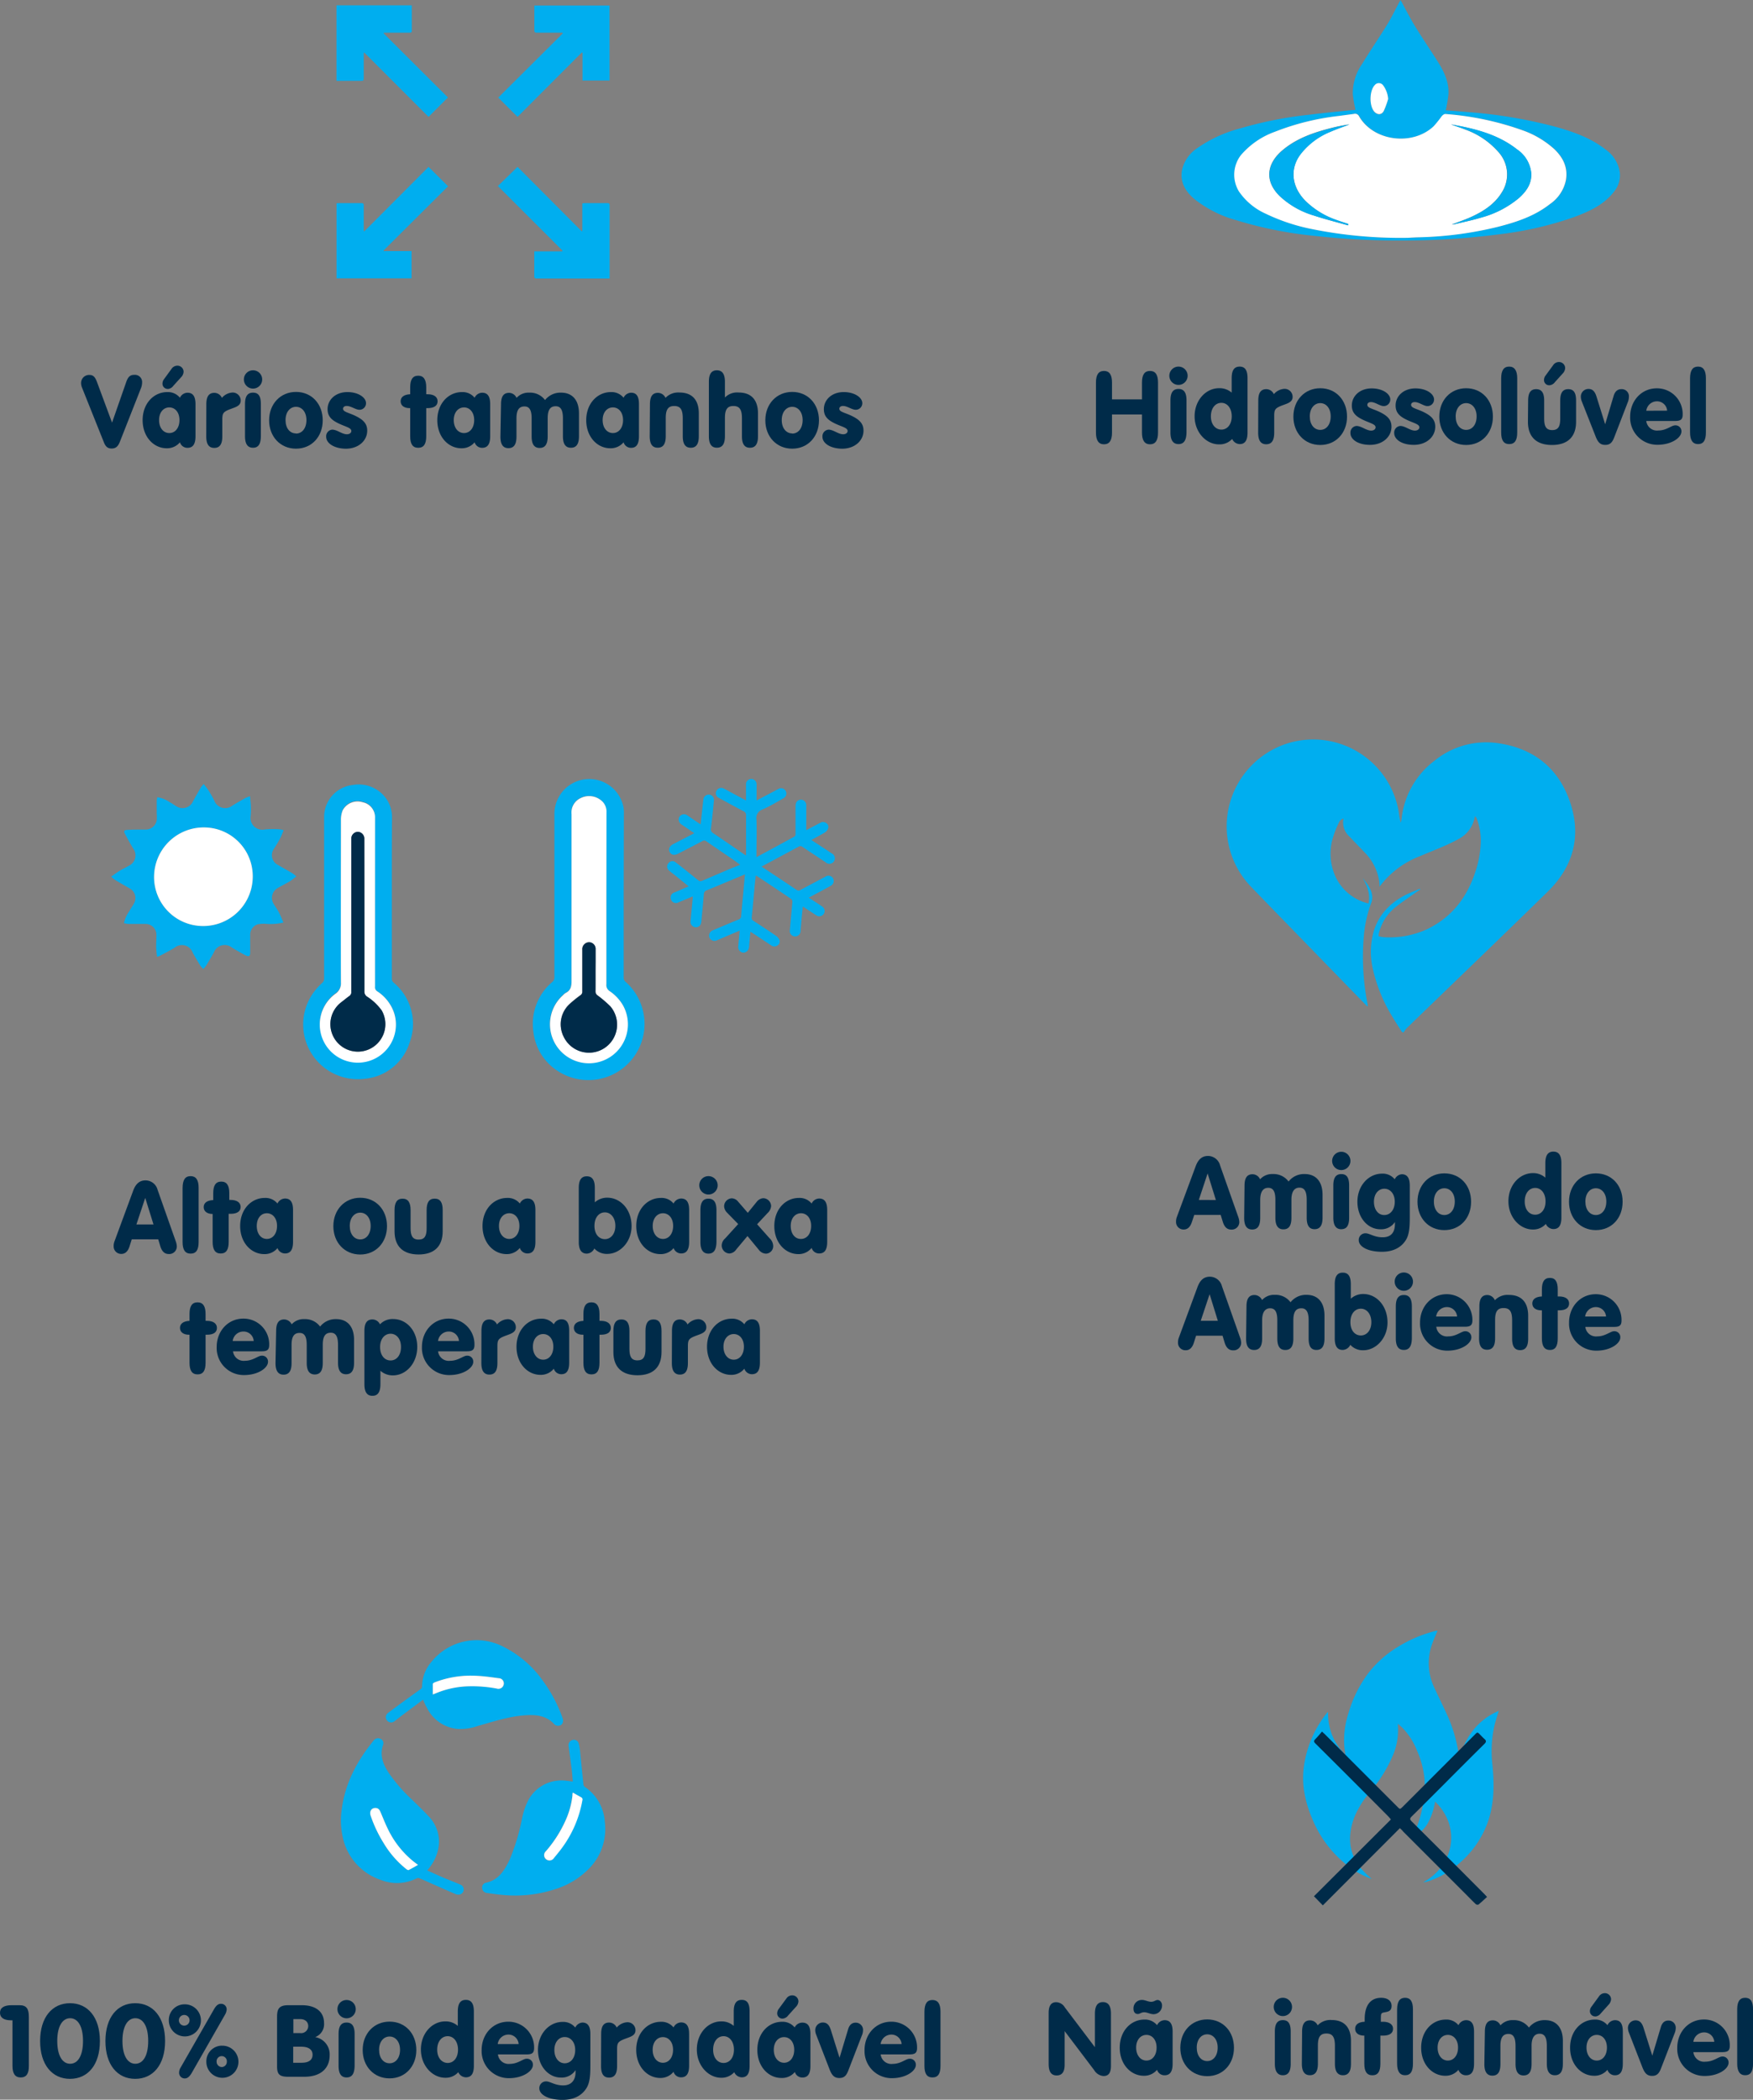 <svg xmlns="http://www.w3.org/2000/svg" viewBox="0 0 436.94 523.2"><rect x="0" y="0" width="436.94" height="523.2" fill="#808080" stroke="none"/><defs><style>.cls-1{fill:#002b49;}.cls-2,.cls-4{fill:#00aeef;}.cls-3{fill:#fff;}.cls-4{fill-rule:evenodd;}</style></defs><g id="Layer_2" data-name="Layer 2"><g id="Layer_1-2" data-name="Layer 1"><path class="cls-1" d="M20.44,96.58a3.06,3.06,0,0,1-.23-1.15,2,2,0,0,1,2.11-2c.9,0,1.4.52,1.85,1.75l3.76,10.13,3.49-10c.45-1.33.95-1.9,2-1.9a1.79,1.79,0,0,1,2,1.88,3.83,3.83,0,0,1-.27,1.4l-5.27,13.39c-.47,1.2-1.05,1.68-2.05,1.68s-1.51-.48-1.93-1.53Z"/><path class="cls-1" d="M41.55,111.7c-3.23,0-6-2.83-6-7s2.78-7,6.14-7a3.86,3.86,0,0,1,3.16,1.41,2.13,2.13,0,0,1,1.88-1.25c1.35,0,2,.92,2,2.85v8c0,1.93-.63,2.88-2,2.88a1.93,1.93,0,0,1-1.88-1.38A4.15,4.15,0,0,1,41.55,111.7Zm.65-3.79c1.46,0,2.53-1.28,2.53-3.23s-1.1-3.16-2.53-3.16-2.55,1.2-2.55,3.16S40.75,107.91,42.2,107.91Zm-.35-11a1.29,1.29,0,0,1-1.35-1.38,1.86,1.86,0,0,1,.42-1.1l1.83-2.51a1.76,1.76,0,0,1,1.43-.8,1.53,1.53,0,0,1,1.58,1.51,2.11,2.11,0,0,1-.65,1.4l-1.9,2.1A1.89,1.89,0,0,1,41.85,96.93Z"/><path class="cls-1" d="M51.43,100.74c0-1.93.63-2.85,2-2.85a2.09,2.09,0,0,1,1.88,1.25A3.74,3.74,0,0,1,58,97.81a2,2,0,0,1,2,2c0,1.58-1.75,1.7-3.36,2.45-1.1.53-1.23,1-1.23,2.36v4.11c0,1.93-.62,2.88-2,2.88s-2-.95-2-2.88Z"/><path class="cls-1" d="M63.07,92.27a2.28,2.28,0,1,1-2.28,2.28A2.27,2.27,0,0,1,63.07,92.27Zm0,19.3c-1.36,0-2-.95-2-2.88v-8c0-1.93.62-2.85,2-2.85s1.95.92,1.95,2.85v8C65,110.62,64.42,111.57,63.07,111.57Z"/><path class="cls-1" d="M73.78,97.66c3.91,0,6.66,3,6.66,7.07s-2.75,7.07-6.66,7.07-6.7-3-6.7-7.07S69.89,97.66,73.78,97.66Zm0,10.38c1.5,0,2.6-1.31,2.6-3.36s-1.15-3.31-2.6-3.31-2.61,1.25-2.61,3.31S72.27,108,73.78,108Z"/><path class="cls-1" d="M81.3,108.84a1.65,1.65,0,0,1,1.5-1.78c1.23,0,2.44,1.15,3.66,1.15.68,0,1.11-.37,1.11-.8,0-.63-.73-.88-2.16-1.45-2.43-1-3.76-1.93-3.76-4,0-2.36,2-4.26,4.94-4.26,2.76,0,4.64,1.38,4.64,2.76a1.63,1.63,0,0,1-1.63,1.65c-.95,0-2.11-.95-3.18-.95-.58,0-.91.3-.91.68,0,.75,1.08.9,2.74,1.63,2.18,1,3.28,2,3.28,3.83,0,2.51-2.18,4.51-5.34,4.51C83.26,111.77,81.3,110.44,81.3,108.84Z"/><path class="cls-1" d="M102.09,101.7c-1.4,0-2.23-.68-2.23-1.71s.8-1.68,2.38-1.75V96.51c0-1.93.63-2.89,2-2.89s2,1,2,2.89v1.73h.35c1.58,0,2.48.67,2.48,1.75s-.83,1.71-2.51,1.71h-.32v7c0,1.93-.61,2.88-2,2.88s-2-.95-2-2.88v-7Z"/><path class="cls-1" d="M115,111.7c-3.23,0-6-2.83-6-7s2.78-7,6.14-7a3.85,3.85,0,0,1,3.16,1.41,2.13,2.13,0,0,1,1.88-1.25c1.36,0,2,.92,2,2.85v8c0,1.93-.63,2.88-2,2.88a1.94,1.94,0,0,1-1.88-1.38A4.13,4.13,0,0,1,115,111.7Zm.66-3.79c1.45,0,2.53-1.28,2.53-3.23s-1.11-3.16-2.53-3.16-2.56,1.2-2.56,3.16S114.2,107.91,115.66,107.91Z"/><path class="cls-1" d="M124.88,100.74c0-1.93.63-2.85,2-2.85a2.11,2.11,0,0,1,1.88,1.25,4,4,0,0,1,3.15-1.3,4.64,4.64,0,0,1,3.94,1.85,4.9,4.9,0,0,1,4-1.85c2.73,0,4.46,1.77,4.46,5.18v5.67c0,1.93-.63,2.88-2,2.88s-2-.95-2-2.88v-4.46c0-2-.52-3-1.8-3-1.43,0-2,1-2,3v4.51c0,1.93-.63,2.88-2,2.88s-2-.95-2-2.88v-4.46c0-2-.5-3-1.78-3-1.43,0-2,1-2,3v4.51c0,1.93-.63,2.88-2,2.88s-2-.95-2-2.88Z"/><path class="cls-1" d="M152.12,111.7c-3.24,0-6-2.83-6-7s2.79-7,6.15-7a3.87,3.87,0,0,1,3.16,1.41,2.12,2.12,0,0,1,1.88-1.25c1.35,0,1.95.92,1.95,2.85v8c0,1.93-.62,2.88-1.95,2.88a1.92,1.92,0,0,1-1.88-1.38A4.16,4.16,0,0,1,152.12,111.7Zm.65-3.79c1.45,0,2.53-1.28,2.53-3.23s-1.1-3.16-2.53-3.16-2.56,1.2-2.56,3.16S151.32,107.91,152.77,107.91Z"/><path class="cls-1" d="M162,100.74c0-1.93.63-2.85,2-2.85a2.1,2.1,0,0,1,1.88,1.25,4.35,4.35,0,0,1,3.48-1.33c3.09,0,4.82,1.78,4.82,5.21v5.67c0,1.93-.63,2.88-2,2.88s-2-.95-2-2.88v-4.46c0-2.08-.53-3.06-2.13-3.06s-2.11,1-2.11,3v4.51c0,1.93-.63,2.88-2,2.88s-2-.95-2-2.88Z"/><path class="cls-1" d="M184.12,97.81c3.08,0,4.81,1.78,4.81,5.21v5.67c0,1.93-.63,2.88-2,2.88s-2-.95-2-2.88v-4.46c0-2.08-.53-3.06-2.13-3.06s-2.11,1-2.11,3v4.51c0,1.93-.63,2.88-2,2.88s-2-.95-2-2.88V95.15c0-1.93.63-2.88,2-2.88s2,1,2,2.88v3.91A4.21,4.21,0,0,1,184.12,97.81Z"/><path class="cls-1" d="M197.46,97.66c3.91,0,6.67,3,6.67,7.07s-2.76,7.07-6.67,7.07-6.7-3-6.7-7.07S193.57,97.66,197.46,97.66Zm0,10.38c1.5,0,2.6-1.31,2.6-3.36s-1.15-3.31-2.6-3.31-2.61,1.25-2.61,3.31S196,108,197.46,108Z"/><path class="cls-1" d="M205,108.84a1.65,1.65,0,0,1,1.51-1.78c1.22,0,2.43,1.15,3.66,1.15.67,0,1.1-.37,1.1-.8,0-.63-.73-.88-2.16-1.45-2.43-1-3.76-1.93-3.76-4,0-2.36,2-4.26,4.94-4.26,2.76,0,4.64,1.38,4.64,2.76a1.63,1.63,0,0,1-1.63,1.65c-.95,0-2.11-.95-3.18-.95-.58,0-.91.3-.91.68,0,.75,1.08.9,2.74,1.63,2.18,1,3.28,2,3.28,3.83,0,2.51-2.18,4.51-5.34,4.51C206.94,111.77,205,110.44,205,108.84Z"/><path class="cls-2" d="M111.65,24.29l-4.83,4.83-16-16-.16.06c0,.2,0,.39,0,.58,0,1.93,0,3.86,0,5.79,0,.44-.11.6-.58.59-1.93,0-3.86,0-5.79,0l-.42,0V1.33h18.77V3.62c0,1.32,0,2.64,0,4,0,.41-.13.52-.52.52-1.93,0-3.86,0-5.8,0h-.61a.86.86,0,0,1-.1.16Z"/><path class="cls-2" d="M124.1,46.36,129,41.58,145,57.64l.14-.07V50.68c.2,0,.34-.06.49-.06,1.93,0,3.86,0,5.79,0,.39,0,.53.1.53.52q0,8.94,0,17.89a2.73,2.73,0,0,1,0,.37l-.52,0c-5.86,0-11.73,0-17.6,0-.55,0-.67-.16-.66-.67,0-2,0-4,0-6.09h6.93l.11-.19Z"/><path class="cls-2" d="M151.94,20.07h-6.75V13.15l-.16-.08L129,29.12l-4.81-4.8,16.08-16-.09-.17-.59,0c-1.92,0-3.83,0-5.74,0-.48,0-.67-.1-.66-.63,0-1.87,0-3.74,0-5.62,0-.16,0-.33,0-.53h18.74Z"/><path class="cls-2" d="M90.82,57.63l16-16.05,4.86,4.84-16.08,16,.06.15h6.92v6.78H83.88V50.67a3.39,3.39,0,0,1,.47-.05c1.91,0,3.82,0,5.73,0,.49,0,.58.19.58.61,0,1.91,0,3.82,0,5.73v.61Z"/><path class="cls-1" d="M277.17,107.82c0,1.93-.65,2.89-2,2.89s-2-1-2-2.89V95.31c0-1.93.65-2.88,2-2.88s2,.95,2,2.88v4.21h7.47V95.31c0-1.93.65-2.88,2-2.88s2,.95,2,2.88v12.51c0,1.93-.65,2.89-2,2.89s-2-1-2-2.89v-4.54h-7.47Z"/><path class="cls-1" d="M293.74,91.35a2.28,2.28,0,1,1-2.28,2.28A2.29,2.29,0,0,1,293.74,91.35Zm0,19.31c-1.35,0-2-1-2-2.89v-8c0-1.92.63-2.85,2-2.85s2,.93,2,2.85v8C295.7,109.7,295.1,110.66,293.74,110.66Z"/><path class="cls-1" d="M303.85,110.73c-3.21,0-6.09-3-6.09-7s2.81-7,6.09-7A4.56,4.56,0,0,1,307,97.84V94.23c0-1.93.62-2.88,2-2.88s1.95,1,1.95,2.88v13.54c0,1.93-.6,2.89-1.95,2.89a2.15,2.15,0,0,1-1.88-1.28A4.24,4.24,0,0,1,303.85,110.73Zm.58-3.68c1.48,0,2.58-1.28,2.58-3.31s-1.1-3.36-2.58-3.36-2.61,1.3-2.61,3.36S303,107.05,304.43,107.05Z"/><path class="cls-1" d="M313.63,99.82c0-1.92.63-2.85,2-2.85a2.09,2.09,0,0,1,1.88,1.25,3.74,3.74,0,0,1,2.68-1.33,2,2,0,0,1,2,2c0,1.58-1.76,1.7-3.36,2.45-1.1.53-1.23,1-1.23,2.36v4.11c0,1.93-.62,2.89-2,2.89s-2-1-2-2.89Z"/><path class="cls-1" d="M329.08,96.74c3.91,0,6.67,3,6.67,7.07s-2.76,7.07-6.67,7.07-6.7-3-6.7-7.07S325.19,96.74,329.08,96.74Zm0,10.38c1.5,0,2.6-1.3,2.6-3.36s-1.15-3.31-2.6-3.31-2.61,1.26-2.61,3.31S327.57,107.12,329.08,107.12Z"/><path class="cls-1" d="M336.6,107.92a1.65,1.65,0,0,1,1.51-1.78c1.22,0,2.43,1.16,3.66,1.16.67,0,1.1-.38,1.1-.81,0-.62-.73-.87-2.16-1.45-2.43-1-3.76-1.93-3.76-4,0-2.35,2-4.26,4.94-4.26,2.76,0,4.64,1.38,4.64,2.76a1.63,1.63,0,0,1-1.63,1.65c-.95,0-2.11-1-3.18-1-.58,0-.91.3-.91.68,0,.75,1.08.9,2.74,1.63,2.18,1,3.28,2,3.28,3.83,0,2.51-2.18,4.52-5.34,4.52C338.56,110.86,336.6,109.53,336.6,107.92Z"/><path class="cls-1" d="M347.51,107.92a1.65,1.65,0,0,1,1.51-1.78c1.22,0,2.43,1.16,3.66,1.16.67,0,1.1-.38,1.1-.81,0-.62-.73-.87-2.16-1.45-2.43-1-3.76-1.93-3.76-4,0-2.35,2-4.26,4.94-4.26,2.76,0,4.64,1.38,4.64,2.76a1.63,1.63,0,0,1-1.63,1.65c-.95,0-2.11-1-3.18-1-.58,0-.91.3-.91.68,0,.75,1.08.9,2.74,1.63,2.18,1,3.28,2,3.28,3.83,0,2.51-2.18,4.52-5.34,4.52C349.47,110.86,347.51,109.53,347.51,107.92Z"/><path class="cls-1" d="M365.44,96.74c3.91,0,6.67,3,6.67,7.07s-2.76,7.07-6.67,7.07-6.69-3-6.69-7.07S361.55,96.74,365.44,96.74Zm0,10.38c1.5,0,2.61-1.3,2.61-3.36s-1.16-3.31-2.61-3.31-2.61,1.26-2.61,3.31S363.94,107.12,365.44,107.12Z"/><path class="cls-1" d="M376.17,91.35c1.33,0,2,1,2,2.88v13.54c0,1.93-.6,2.89-2,2.89s-2-1-2-2.89V94.23C374.19,92.3,374.82,91.35,376.17,91.35Z"/><path class="cls-1" d="M380.89,99.82c0-1.92.63-2.85,2-2.85s2,.93,2,2.85v4.47c0,1.85.42,2.88,2,2.88s2-1,2-2.88V99.82c0-1.92.62-2.85,2-2.85s1.95.93,1.95,2.85v5.27c0,3.79-2.13,5.79-6,5.79s-6-2-6-5.79ZM386.21,96a1.29,1.29,0,0,1-1.36-1.37,1.88,1.88,0,0,1,.43-1.11l1.83-2.5a1.72,1.72,0,0,1,1.43-.81,1.53,1.53,0,0,1,1.58,1.51,2.13,2.13,0,0,1-.66,1.4l-1.9,2.11A1.89,1.89,0,0,1,386.21,96Z"/><path class="cls-1" d="M394.26,100a3.23,3.23,0,0,1-.23-1.08,1.9,1.9,0,0,1,1.91-2c1,0,1.6.62,2,1.93l2.15,6.87,2.13-7.12c.33-1.08,1-1.63,1.86-1.63A1.79,1.79,0,0,1,406,99a3.58,3.58,0,0,1-.3,1.3l-3.33,8.63c-.48,1.25-1,1.93-2.26,1.93s-1.83-.68-2.38-2.06Z"/><path class="cls-1" d="M413.36,107.27c2,0,3.26-1.28,4.17-1.28a1.47,1.47,0,0,1,1.57,1.53c0,1.56-2.5,3.31-5.94,3.31a6.75,6.75,0,0,1-6.84-7c0-4,2.86-7.07,6.64-7.07a6.4,6.4,0,0,1,6.45,6.54c0,1.35-.63,1.6-2,1.6h-7.07A2.68,2.68,0,0,0,413.36,107.27Zm2.18-4.94A2.52,2.52,0,0,0,413,100a2.69,2.69,0,0,0-2.66,2.35Z"/><path class="cls-1" d="M423.25,91.35c1.32,0,1.95,1,1.95,2.88v13.54c0,1.93-.6,2.89-1.95,2.89s-2-1-2-2.89V94.23C421.27,92.3,421.89,91.35,423.25,91.35Z"/><path class="cls-2" d="M337.85,27.36a37.84,37.84,0,0,1-.66-3.88,12.8,12.8,0,0,1,2.35-7.59c2-3.29,4.2-6.49,6.23-9.78,1.05-1.71,1.92-3.53,2.87-5.3l.45-.81c1.23,2.25,2.34,4.46,3.63,6.56,1.83,3,3.83,5.9,5.7,8.88,1.52,2.42,2.77,5,2.61,8a36.33,36.33,0,0,1-.67,4.05c1.93.15,3.91.29,5.88.47a118.42,118.42,0,0,1,22,3.78c4.24,1.22,8.38,2.72,11.91,5.48a8.41,8.41,0,0,1,3.59,5.74,6.41,6.41,0,0,1-1.42,4.78c-2.59,3.37-6.33,5-10.16,6.42a87.44,87.44,0,0,1-18.77,4.26,181.43,181.43,0,0,1-21.6,1.5,192.47,192.47,0,0,1-24.49-1.18,99.14,99.14,0,0,1-19.15-3.87,29.1,29.1,0,0,1-10.48-5.3c-2.25-1.93-3.67-4.3-3-7.41A8.86,8.86,0,0,1,298.29,37,33.41,33.41,0,0,1,309.1,32a97.19,97.19,0,0,1,17.22-3.41C330.18,28.1,334.05,27.75,337.85,27.36Zm13.08,31.9c.6,0,1.73-.11,2.86-.14a91.18,91.18,0,0,0,19.67-2.62c4.61-1.18,9.08-2.69,12.9-5.65a9.56,9.56,0,0,0,4-6c.53-3.11-.7-5.59-2.9-7.7a23.34,23.34,0,0,0-8.08-4.75,72.77,72.77,0,0,0-19.08-4c-.28,0-.68.29-.9.55a30.25,30.25,0,0,1-2,2.49c-5.27,5-15,3.79-18.61-2.48a1.1,1.1,0,0,0-1.29-.58l-3.81.51a62.43,62.43,0,0,0-15.83,3.92,20.05,20.05,0,0,0-8.53,5.86,8,8,0,0,0-.49,9,16,16,0,0,0,6.66,5.56A48,48,0,0,0,327,57.08,111.69,111.69,0,0,0,350.93,59.26ZM346,24.66a6.51,6.51,0,0,0-1.28-3.39,1.31,1.31,0,0,0-2.07,0c-1.34,1.41-1.39,5.19-.09,6.61.78.85,1.8.85,2.34-.17A20.73,20.73,0,0,0,346,24.66Z"/><path class="cls-3" d="M350.93,59.26A111.69,111.69,0,0,1,327,57.08a48,48,0,0,1-11.55-3.84,16,16,0,0,1-6.66-5.56,8,8,0,0,1,.49-9,20.05,20.05,0,0,1,8.53-5.86,62.43,62.43,0,0,1,15.83-3.92l3.81-.51a1.1,1.1,0,0,1,1.29.58c3.62,6.27,13.34,7.46,18.61,2.48a30.25,30.25,0,0,0,2-2.49c.22-.26.62-.58.9-.55a72.77,72.77,0,0,1,19.08,4,23.34,23.34,0,0,1,8.08,4.75c2.2,2.11,3.43,4.59,2.9,7.7a9.56,9.56,0,0,1-4,6c-3.82,3-8.29,4.47-12.9,5.65a91.18,91.18,0,0,1-19.67,2.62C352.66,59.15,351.53,59.23,350.93,59.26ZM361.66,31c1.19.42,2.4.8,3.57,1.28a19.93,19.93,0,0,1,8.42,5.8,8.28,8.28,0,0,1,.7,9.81c-1.78,2.95-4.54,4.74-7.58,6.13-1.54.71-3.16,1.25-4.91,1.93a4.86,4.86,0,0,0,.71-.09c2.19-.53,4.4-1,6.55-1.63a24.59,24.59,0,0,0,9.51-4.93c1.86-1.66,3.24-3.62,3-6.28a8.06,8.06,0,0,0-3.5-5.78C373.34,33.46,367.56,32.07,361.66,31ZM336,56.15l.09-.3c-1-.35-2-.66-3-1A20.65,20.65,0,0,1,325.33,50c-3.44-3.54-3.87-8-1.15-11.63a17.89,17.89,0,0,1,7.4-5.55c1.55-.68,3.17-1.23,4.76-1.84-1.47.23-2.94.5-4.38.87-4.46,1.13-8.79,2.58-12.37,5.63-3.82,3.26-4.52,7.52-.67,11.33a21.23,21.23,0,0,0,8.53,4.87C330.25,54.63,333.12,55.34,336,56.15Z"/><path class="cls-3" d="M346,24.66a20.73,20.73,0,0,1-1.1,3c-.54,1-1.56,1-2.34.17-1.3-1.42-1.25-5.2.09-6.61a1.31,1.31,0,0,1,2.07,0A6.51,6.51,0,0,1,346,24.66Z"/><path class="cls-2" d="M361.66,31c5.9,1,11.68,2.43,16.51,6.24a8.06,8.06,0,0,1,3.5,5.78c.2,2.66-1.18,4.62-3,6.28a24.59,24.59,0,0,1-9.51,4.93c-2.15.66-4.36,1.1-6.55,1.63a4.86,4.86,0,0,1-.71.09c1.75-.68,3.37-1.22,4.91-1.93,3-1.39,5.8-3.18,7.58-6.13a8.28,8.28,0,0,0-.7-9.81,19.93,19.93,0,0,0-8.42-5.8C364.06,31.83,362.85,31.45,361.66,31Z"/><path class="cls-2" d="M336,56.15c-2.84-.81-5.71-1.52-8.51-2.43a21.23,21.23,0,0,1-8.53-4.87c-3.85-3.81-3.15-8.07.67-11.33,3.58-3.05,7.91-4.5,12.37-5.63,1.44-.37,2.91-.64,4.38-.87-1.59.61-3.21,1.16-4.76,1.84a17.89,17.89,0,0,0-7.4,5.55C321.46,42,321.89,46.5,325.33,50a20.65,20.65,0,0,0,7.73,4.77c1,.38,2,.69,3,1Z"/><path class="cls-1" d="M297.06,304.56c-.4,1.2-1.08,1.81-2,1.81a1.86,1.86,0,0,1-1.93-1.93,3.12,3.12,0,0,1,.2-1.18L298,290.67c.65-1.78,1.61-2.63,3.11-2.63a3.12,3.12,0,0,1,3,2.36l4.52,12.81a4.14,4.14,0,0,1,.27,1.27,1.88,1.88,0,0,1-2,1.91c-1.06,0-1.73-.65-2.13-2l-.51-1.65h-6.59Zm6-5.54L301,292.4,298.81,299Z"/><path class="cls-1" d="M310.2,295.46c0-1.93.63-2.86,2-2.86a2.08,2.08,0,0,1,1.88,1.26,4,4,0,0,1,3.16-1.31,4.65,4.65,0,0,1,3.94,1.86,4.89,4.89,0,0,1,4-1.86c2.74,0,4.47,1.78,4.47,5.19v5.67c0,1.93-.63,2.88-2,2.88s-1.95-1-1.95-2.88v-4.47c0-2-.53-3-1.81-3s-2,1-2,3v4.51c0,1.93-.62,2.88-2,2.88s-2-1-2-2.88v-4.47c0-2-.5-3-1.78-3s-2,1-2,3v4.51c0,1.93-.62,2.88-2,2.88s-2-1-2-2.88Z"/><path class="cls-1" d="M334.33,287a2.28,2.28,0,1,1-2.29,2.28A2.29,2.29,0,0,1,334.33,287Zm0,19.3c-1.36,0-2-1-2-2.88v-8c0-1.93.63-2.86,2-2.86s1.95.93,1.95,2.86v8C336.28,305.34,335.68,306.29,334.33,306.29Z"/><path class="cls-1" d="M344.05,306.31c-3.1,0-5.71-2.85-5.71-6.86s2.78-7,6.14-7a3.83,3.83,0,0,1,3.16,1.41,2.15,2.15,0,0,1,1.75-1.26c1.36,0,2,.93,2,2.86v8c0,2.38-.16,4.18-.93,5.46-1.16,1.93-3.21,3-6,3-3.61,0-5.79-1.33-5.79-2.88a1.66,1.66,0,0,1,1.7-1.73c1,0,2.16,1,4.24,1s3.08-1.18,3.08-3.33c0-.15,0-.3,0-.48A4.1,4.1,0,0,1,344.05,306.31Zm1-3.55c1.48,0,2.6-1.31,2.6-3.31s-1.15-3.24-2.6-3.24-2.59,1.26-2.59,3.24S343.53,302.76,345,302.76Z"/><path class="cls-1" d="M360,292.38c3.91,0,6.67,2.95,6.67,7.07s-2.76,7.07-6.67,7.07-6.69-3-6.69-7.07S356.12,292.38,360,292.38Zm0,10.38c1.51,0,2.61-1.31,2.61-3.36s-1.15-3.31-2.61-3.31-2.6,1.25-2.6,3.31S358.5,302.76,360,302.76Z"/><path class="cls-1" d="M382.07,306.37c-3.21,0-6.09-3-6.09-7.05s2.81-7,6.09-7a4.52,4.52,0,0,1,3.11,1.13v-3.61c0-1.93.63-2.88,2-2.88s2,.95,2,2.88v13.54c0,1.93-.61,2.88-2,2.88a2.13,2.13,0,0,1-1.88-1.28A4.2,4.2,0,0,1,382.07,306.37Zm.58-3.69c1.48,0,2.58-1.28,2.58-3.31s-1.1-3.36-2.58-3.36-2.61,1.3-2.61,3.36S381.17,302.68,382.65,302.68Z"/><path class="cls-1" d="M397.77,292.38c3.91,0,6.67,2.95,6.67,7.07s-2.76,7.07-6.67,7.07-6.69-3-6.69-7.07S393.88,292.38,397.77,292.38Zm0,10.38c1.5,0,2.61-1.31,2.61-3.36s-1.16-3.31-2.61-3.31-2.61,1.25-2.61,3.31S396.27,302.76,397.77,302.76Z"/><path class="cls-1" d="M297.55,334.65c-.4,1.21-1.08,1.81-2,1.81a1.85,1.85,0,0,1-1.93-1.93,3.19,3.19,0,0,1,.2-1.18l4.64-12.59c.65-1.78,1.61-2.63,3.11-2.63a3.12,3.12,0,0,1,3,2.36l4.52,12.81a4.19,4.19,0,0,1,.27,1.28,1.88,1.88,0,0,1-2,1.9c-1.06,0-1.73-.65-2.14-2l-.5-1.65h-6.59Zm6-5.54-2.05-6.62-2.21,6.62Z"/><path class="cls-1" d="M310.69,325.55c0-1.93.63-2.86,2-2.86a2.11,2.11,0,0,1,1.88,1.26,4,4,0,0,1,3.16-1.3,4.65,4.65,0,0,1,3.94,1.85,4.88,4.88,0,0,1,4-1.85c2.73,0,4.46,1.77,4.46,5.18v5.67c0,1.93-.62,2.88-2,2.88s-1.95-.95-1.95-2.88V329c0-2-.53-3-1.81-3-1.43,0-2,1-2,3v4.51c0,1.93-.62,2.88-2,2.88s-2-.95-2-2.88V329c0-2-.5-3-1.78-3s-2,1-2,3v4.51c0,1.93-.63,2.88-2,2.88s-2-.95-2-2.88Z"/><path class="cls-1" d="M339.78,322.44c3.31,0,6.06,2.94,6.06,7.1,0,3.88-2.83,6.92-6.06,6.92a4.17,4.17,0,0,1-3.21-1.36,2.18,2.18,0,0,1-1.88,1.28c-1.36,0-2-.95-2-2.88V320c0-1.93.62-2.88,2-2.88s2,.95,2,2.88v3.61A4.6,4.6,0,0,1,339.78,322.44Zm-.58,10.33c1.48,0,2.61-1.3,2.61-3.31s-1.13-3.36-2.61-3.36-2.61,1.28-2.61,3.36S337.72,332.77,339.2,332.77Z"/><path class="cls-1" d="M349.91,317.08a2.28,2.28,0,1,1-2.28,2.28A2.27,2.27,0,0,1,349.91,317.08Zm0,19.3c-1.35,0-2-.95-2-2.88v-7.95c0-1.93.63-2.86,2-2.86s2,.93,2,2.86v7.95C351.87,335.43,351.26,336.38,349.91,336.38Z"/><path class="cls-1" d="M361,333c2,0,3.26-1.28,4.16-1.28a1.48,1.48,0,0,1,1.58,1.53c0,1.55-2.51,3.31-5.94,3.31a6.75,6.75,0,0,1-6.85-7c0-4,2.86-7.07,6.65-7.07A6.4,6.4,0,0,1,367,329c0,1.35-.63,1.6-2,1.6H358A2.68,2.68,0,0,0,361,333Zm2.18-4.94a2.53,2.53,0,0,0-2.56-2.36,2.7,2.7,0,0,0-2.66,2.36Z"/><path class="cls-1" d="M368.74,325.55c0-1.93.63-2.86,2-2.86A2.1,2.1,0,0,1,372.6,324a4.35,4.35,0,0,1,3.49-1.33c3.08,0,4.81,1.78,4.81,5.21v5.67c0,1.93-.62,2.88-2,2.88s-2-.95-2-2.88V329c0-2.08-.52-3.06-2.13-3.06s-2.11,1-2.11,3v4.51c0,1.93-.62,2.88-2,2.88s-2-.95-2-2.88Z"/><path class="cls-1" d="M384.17,326.51c-1.41,0-2.24-.68-2.24-1.71s.81-1.68,2.39-1.75v-1.73c0-1.93.62-2.89,2-2.89s1.95,1,1.95,2.89v1.73h.35c1.58,0,2.48.67,2.48,1.75s-.82,1.71-2.5,1.71h-.33v7c0,1.93-.6,2.88-1.95,2.88s-2-.95-2-2.88v-7Z"/><path class="cls-1" d="M398.13,333c2,0,3.26-1.28,4.16-1.28a1.47,1.47,0,0,1,1.58,1.53c0,1.55-2.5,3.31-5.94,3.31a6.75,6.75,0,0,1-6.84-7c0-4,2.86-7.07,6.64-7.07a6.4,6.4,0,0,1,6.44,6.55c0,1.35-.62,1.6-1.95,1.6h-7.07A2.67,2.67,0,0,0,398.13,333Zm2.18-4.94a2.53,2.53,0,0,0-2.55-2.36,2.69,2.69,0,0,0-2.66,2.36Z"/><path class="cls-4" d="M349.43,257.14c-.79-1.25-1.62-2.49-2.36-3.77a39,39,0,0,1-4.83-11.69,18.63,18.63,0,0,1,.36-10.23c1.5-4.23,4.58-7,8.53-8.82.92-.43,1.86-.78,2.79-1.17a1.8,1.8,0,0,0,.1.18c-.3.18-.59.38-.87.57-1.81,1.31-3.7,2.54-5.44,3.93a12,12,0,0,0-4.07,6.65c0,.13,0,.27,0,.51a8.29,8.29,0,0,0,1.27.23,22.45,22.45,0,0,0,10.69-1.94c6.29-3,10.09-8,12.19-14.51a25.31,25.31,0,0,0,1.27-6.66,15.25,15.25,0,0,0-1-6.48,4.09,4.09,0,0,0-.37-.59c-.08.27-.15.42-.18.57a7.63,7.63,0,0,1-4.07,5.2,41.51,41.51,0,0,1-4,1.92c-1.79.78-3.63,1.49-5.43,2.27a22.6,22.6,0,0,0-10.15,7.63c0-.57-.06-1.05-.12-1.53a12.88,12.88,0,0,0-3.55-6.95c-1.26-1.33-2.56-2.63-3.82-4a4.62,4.62,0,0,1-1.49-4.48,1.65,1.65,0,0,0-1.19,1.07,24.4,24.4,0,0,0-1.51,3.85,13.78,13.78,0,0,0,.92,10,12.16,12.16,0,0,0,8,6.23c.53-2.42-.37-4.4-1.45-6.37,1,1.32,2.11,2.58,2.34,4.3a3.65,3.65,0,0,1-.15,1.77,31.27,31.27,0,0,0-1.9,8.38,60.88,60.88,0,0,0,.93,17,4.8,4.8,0,0,1,0,.64l-4.19-4.3-17.82-18.32c-2.36-2.43-4.73-4.87-7.08-7.31a21.68,21.68,0,0,1,10.67-36.1,21.63,21.63,0,0,1,26.22,17.68,15.86,15.86,0,0,0,.47,2.52c.06-.28.15-.54.19-.82a20.92,20.92,0,0,1,8.23-14.65,20.38,20.38,0,0,1,16.15-4.31c9.08,1.4,15.2,6.66,17.89,15.43,2.53,8.29.25,15.58-5.87,21.56-11.65,11.39-23.42,22.67-35.13,34a7.73,7.73,0,0,0-.78,1.07Z"/><path class="cls-1" d="M32.26,310.65c-.4,1.2-1.08,1.8-2,1.8a1.86,1.86,0,0,1-1.93-1.93,3.19,3.19,0,0,1,.2-1.18l4.64-12.58c.65-1.78,1.61-2.63,3.11-2.63a3.11,3.11,0,0,1,3,2.35l4.52,12.81a4.19,4.19,0,0,1,.27,1.28,1.88,1.88,0,0,1-2,1.91c-1.06,0-1.73-.66-2.13-2l-.5-1.66h-6.6Zm6-5.54-2.06-6.62L34,305.11Z"/><path class="cls-1" d="M47.51,293.07c1.33,0,2,.95,2,2.89v13.53c0,1.93-.6,2.89-2,2.89s-2-1-2-2.89V296C45.53,294,46.15,293.07,47.51,293.07Z"/><path class="cls-1" d="M53,302.5c-1.4,0-2.23-.68-2.23-1.71s.8-1.68,2.38-1.75v-1.73c0-1.93.63-2.88,2-2.88s2,.95,2,2.88V299h.35c1.58,0,2.48.68,2.48,1.75s-.83,1.71-2.51,1.71H57v7c0,1.93-.61,2.89-2,2.89s-2-1-2-2.89v-7Z"/><path class="cls-1" d="M65.86,312.5c-3.23,0-6-2.83-6-7s2.78-7,6.14-7a3.84,3.84,0,0,1,3.16,1.4,2.13,2.13,0,0,1,1.88-1.25c1.36,0,2,.93,2,2.86v7.94c0,1.93-.63,2.89-2,2.89A2,2,0,0,1,69.17,311,4.13,4.13,0,0,1,65.86,312.5Zm.65-3.78c1.46,0,2.54-1.28,2.54-3.24s-1.11-3.16-2.54-3.16S64,303.53,64,305.48,65.06,308.72,66.51,308.72Z"/><path class="cls-1" d="M89.79,298.46c3.91,0,6.67,3,6.67,7.07s-2.76,7.07-6.67,7.07-6.7-3-6.7-7.07S85.9,298.46,89.79,298.46Zm0,10.38c1.5,0,2.6-1.3,2.6-3.36s-1.15-3.31-2.6-3.31-2.61,1.26-2.61,3.31S88.28,308.84,89.79,308.84Z"/><path class="cls-1" d="M98.34,301.55c0-1.93.63-2.86,2-2.86s2,.93,2,2.86V306c0,1.85.42,2.88,2,2.88s2-1,2-2.88v-4.46c0-1.93.62-2.86,2-2.86s2,.93,2,2.86v5.26c0,3.79-2.13,5.79-6,5.79s-6-2-6-5.79Z"/><path class="cls-1" d="M126.27,312.5c-3.23,0-6-2.83-6-7s2.79-7,6.14-7a3.84,3.84,0,0,1,3.16,1.4,2.14,2.14,0,0,1,1.88-1.25c1.36,0,2,.93,2,2.86v7.94c0,1.93-.63,2.89-2,2.89a2,2,0,0,1-1.88-1.38A4.13,4.13,0,0,1,126.27,312.5Zm.66-3.78c1.45,0,2.53-1.28,2.53-3.24s-1.1-3.16-2.53-3.16-2.56,1.21-2.56,3.16S125.47,308.72,126.93,308.72Z"/><path class="cls-1" d="M151.35,298.44c3.31,0,6.07,2.93,6.07,7.09,0,3.89-2.84,6.92-6.07,6.92a4.18,4.18,0,0,1-3.21-1.35,2.16,2.16,0,0,1-1.88,1.28c-1.35,0-2-1-2-2.89V296c0-1.94.63-2.89,2-2.89s2,.95,2,2.89v3.6A4.59,4.59,0,0,1,151.35,298.44Zm-.58,10.33c1.48,0,2.61-1.31,2.61-3.31s-1.13-3.36-2.61-3.36-2.6,1.28-2.6,3.36S149.3,308.77,150.77,308.77Z"/><path class="cls-1" d="M164.59,312.5c-3.23,0-6-2.83-6-7s2.78-7,6.14-7a3.84,3.84,0,0,1,3.16,1.4,2.13,2.13,0,0,1,1.88-1.25c1.36,0,2,.93,2,2.86v7.94c0,1.93-.63,2.89-2,2.89A2,2,0,0,1,167.9,311,4.13,4.13,0,0,1,164.59,312.5Zm.66-3.78c1.45,0,2.53-1.28,2.53-3.24s-1.11-3.16-2.53-3.16-2.56,1.21-2.56,3.16S163.79,308.72,165.25,308.72Z"/><path class="cls-1" d="M176.58,293.07a2.29,2.29,0,1,1-2.28,2.28A2.27,2.27,0,0,1,176.58,293.07Zm0,19.31c-1.35,0-2-1-2-2.89v-7.94c0-1.93.63-2.86,2-2.86s2,.93,2,2.86v7.94C178.54,311.42,177.93,312.38,176.58,312.38Z"/><path class="cls-1" d="M183.5,311.35a2.21,2.21,0,0,1-1.7,1,2,2,0,0,1-1.91-2,2.33,2.33,0,0,1,.83-1.73l3.28-3.61-2.75-2.81a2.43,2.43,0,0,1-.76-1.6,2,2,0,0,1,1.86-2,2.08,2.08,0,0,1,1.63.83l2.41,2.78,2.2-2.71a2.35,2.35,0,0,1,1.61-.93,2,2,0,0,1,2,2,2.69,2.69,0,0,1-.88,1.7l-2.61,2.79,3.09,3.48a2.69,2.69,0,0,1,.92,2,1.86,1.86,0,0,1-1.8,1.85,2.34,2.34,0,0,1-1.81-1L186.31,308Z"/><path class="cls-1" d="M199,312.5c-3.24,0-6-2.83-6-7s2.78-7,6.14-7a3.85,3.85,0,0,1,3.16,1.4,2.13,2.13,0,0,1,1.88-1.25c1.35,0,2,.93,2,2.86v7.94c0,1.93-.62,2.89-2,2.89a1.94,1.94,0,0,1-1.88-1.38A4.14,4.14,0,0,1,199,312.5Zm.65-3.78c1.45,0,2.53-1.28,2.53-3.24s-1.1-3.16-2.53-3.16-2.56,1.21-2.56,3.16S198.15,308.72,199.6,308.72Z"/><path class="cls-1" d="M47.09,332.59c-1.4,0-2.23-.68-2.23-1.7s.8-1.68,2.38-1.76V327.4c0-1.93.63-2.88,2-2.88s2,1,2,2.88v1.73h.35c1.58,0,2.48.68,2.48,1.76s-.82,1.7-2.5,1.7h-.33v7c0,1.93-.6,2.88-2,2.88s-2-1-2-2.88v-7Z"/><path class="cls-1" d="M61.06,339.08c2,0,3.26-1.27,4.16-1.27a1.47,1.47,0,0,1,1.58,1.53c0,1.55-2.51,3.3-5.94,3.3a6.75,6.75,0,0,1-6.85-7c0-4,2.86-7.07,6.65-7.07a6.4,6.4,0,0,1,6.44,6.54c0,1.36-.63,1.61-1.95,1.61H58.08A2.67,2.67,0,0,0,61.06,339.08Zm2.18-4.93a2.53,2.53,0,0,0-2.56-2.36A2.68,2.68,0,0,0,58,334.15Z"/><path class="cls-1" d="M68.83,331.64c0-1.93.63-2.86,2-2.86A2.11,2.11,0,0,1,72.7,330a4,4,0,0,1,3.15-1.3,4.65,4.65,0,0,1,3.94,1.86,4.91,4.91,0,0,1,4-1.86c2.73,0,4.46,1.78,4.46,5.19v5.67c0,1.93-.63,2.88-2,2.88s-2-1-2-2.88v-4.47c0-2-.52-3-1.8-3-1.43,0-2,1-2,3v4.52c0,1.93-.63,2.88-2,2.88s-2-1-2-2.88v-4.47c0-2-.5-3-1.78-3-1.43,0-2,1-2,3v4.52c0,1.93-.63,2.88-2,2.88s-2-1-2-2.88Z"/><path class="cls-1" d="M92.83,347.81c-1.35,0-2-.95-2-2.88V331.64c0-1.93.63-2.86,2-2.86A2.09,2.09,0,0,1,94.71,330,4.29,4.29,0,0,1,98,328.68c3.31,0,6,2.88,6,6.94s-2.76,7.1-6.07,7.1a4.61,4.61,0,0,1-3.11-1.15v3.36C94.81,346.86,94.19,347.81,92.83,347.81ZM97.35,339c1.5,0,2.6-1.3,2.6-3.35s-1.15-3.31-2.6-3.31-2.61,1.25-2.61,3.31S95.84,339,97.35,339Z"/><path class="cls-1" d="M112.22,339.08c2,0,3.26-1.27,4.16-1.27a1.47,1.47,0,0,1,1.58,1.53c0,1.55-2.51,3.3-5.94,3.3a6.75,6.75,0,0,1-6.85-7c0-4,2.86-7.07,6.65-7.07a6.4,6.4,0,0,1,6.44,6.54c0,1.36-.63,1.61-2,1.61h-7.07A2.68,2.68,0,0,0,112.22,339.08Zm2.18-4.93a2.53,2.53,0,0,0-2.56-2.36,2.69,2.69,0,0,0-2.66,2.36Z"/><path class="cls-1" d="M120,331.64c0-1.93.63-2.86,2-2.86a2.09,2.09,0,0,1,1.88,1.25,3.76,3.76,0,0,1,2.69-1.32,2,2,0,0,1,2,2c0,1.58-1.75,1.71-3.36,2.46-1.1.52-1.23,1-1.23,2.35v4.12c0,1.93-.62,2.88-2,2.88s-2-1-2-2.88Z"/><path class="cls-1" d="M134.74,342.59c-3.24,0-6-2.83-6-7s2.78-7,6.14-7a3.86,3.86,0,0,1,3.16,1.4,2.12,2.12,0,0,1,1.88-1.25c1.35,0,1.95.93,1.95,2.86v7.95c0,1.93-.62,2.88-1.95,2.88a1.94,1.94,0,0,1-1.88-1.38A4.15,4.15,0,0,1,134.74,342.59Zm.65-3.78c1.45,0,2.53-1.28,2.53-3.24s-1.1-3.15-2.53-3.15-2.56,1.2-2.56,3.15S133.94,338.81,135.39,338.81Z"/><path class="cls-1" d="M145.27,332.59c-1.4,0-2.23-.68-2.23-1.7s.8-1.68,2.38-1.76V327.4c0-1.93.63-2.88,2-2.88s2,1,2,2.88v1.73h.35c1.58,0,2.48.68,2.48,1.76s-.83,1.7-2.51,1.7h-.32v7c0,1.93-.6,2.88-2,2.88s-2-1-2-2.88v-7Z"/><path class="cls-1" d="M152.89,331.64c0-1.93.63-2.86,2-2.86s2,.93,2,2.86v4.46c0,1.86.43,2.88,2,2.88s2-1,2-2.88v-4.46c0-1.93.63-2.86,2-2.86s2,.93,2,2.86v5.26c0,3.79-2.13,5.79-6,5.79s-6-2-6-5.79Z"/><path class="cls-1" d="M167.49,331.64c0-1.93.63-2.86,2-2.86a2.1,2.1,0,0,1,1.88,1.25,3.76,3.76,0,0,1,2.68-1.32,2,2,0,0,1,2,2c0,1.58-1.76,1.71-3.36,2.46-1.1.52-1.23,1-1.23,2.35v4.12c0,1.93-.63,2.88-2,2.88s-2-1-2-2.88Z"/><path class="cls-1" d="M182.23,342.59c-3.23,0-6-2.83-6-7s2.78-7,6.14-7a3.84,3.84,0,0,1,3.16,1.4,2.13,2.13,0,0,1,1.88-1.25c1.36,0,2,.93,2,2.86v7.95c0,1.93-.63,2.88-2,2.88a2,2,0,0,1-1.88-1.38A4.13,4.13,0,0,1,182.23,342.59Zm.66-3.78c1.45,0,2.53-1.28,2.53-3.24s-1.11-3.15-2.53-3.15-2.56,1.2-2.56,3.15S181.43,338.81,182.89,338.81Z"/><path class="cls-2" d="M155.45,222.76c0,7,0,13.89,0,20.84a1.27,1.27,0,0,0,.52,1.09,14,14,0,0,1-17.4,21.88,13.28,13.28,0,0,1-5.6-9.33,13.66,13.66,0,0,1,4.7-12.56,1.4,1.4,0,0,0,.52-1.16c0-13.61,0-27.22,0-40.83a8.69,8.69,0,0,1,17.23-1.48,9.59,9.59,0,0,1,.08,1.7ZM151.14,224V202.35a3.54,3.54,0,0,0-1.38-3,4.69,4.69,0,0,0-5.1-.51,3.94,3.94,0,0,0-2.23,4c0,13.85,0,27.7,0,41.55,0,1.36-.19,2.4-1.49,3a3.28,3.28,0,0,0-.64.55,9.71,9.71,0,1,0,14.94,2.51A10.89,10.89,0,0,0,152,247a1.79,1.79,0,0,1-.85-1.71C151.15,238.2,151.14,231.12,151.14,224Z"/><path class="cls-2" d="M185.94,199.46c0-1.38,0-2.64,0-3.9a1.34,1.34,0,0,1,1.64-1.43,1.36,1.36,0,0,1,1,1.41c0,1.06,0,2.13,0,3.2v.72l3.8-2c.54-.28,1.07-.58,1.61-.85a1.32,1.32,0,1,1,1.25,2.32c-1.72,1-3.42,2-5.22,2.79a2.23,2.23,0,0,0-1.47,2.51c.1,2.87,0,5.75,0,8.63v.73l5.56-3c1.23-.66,2.44-1.35,3.67-2a.8.8,0,0,0,.51-.85c0-2.24,0-4.49,0-6.73a3,3,0,0,1,.12-.9,1.29,1.29,0,0,1,1.47-.82,1.34,1.34,0,0,1,1.08,1.36c0,1.8,0,3.61,0,5.42v.8l3.49-1.84a1.31,1.31,0,0,1,1.48.06,1.12,1.12,0,0,1,.49,1.31,2,2,0,0,1-.77,1c-1.09.67-2.23,1.25-3.42,1.9l3.88,2.55,1.18.79a1.36,1.36,0,1,1-1.49,2.23c-1.93-1.28-3.87-2.56-5.79-3.85a.75.75,0,0,0-.88-.08l-9.32,5,1,.65c2.58,1.71,5.17,3.41,7.73,5.15a.83.83,0,0,0,1,0l6.21-3.3a1.32,1.32,0,0,1,1.94.52,1.36,1.36,0,0,1-.7,1.8c-1.76,1-3.54,1.91-5.41,2.92l1.54,1c.6.4,1.21.78,1.79,1.2a1.32,1.32,0,1,1-1.51,2.16l-3.3-2.15c-.1,1-.2,2-.29,2.95s-.17,2.08-.27,3.12a1.35,1.35,0,0,1-1.49,1.37,1.34,1.34,0,0,1-1.18-1.59c.2-2.34.44-4.68.63-7a.93.93,0,0,0-.3-.74c-2.86-1.94-5.74-3.85-8.62-5.76,0,0-.09,0-.22-.05,0,.42-.09.84-.13,1.25-.29,3.06-.56,6.11-.86,9.16a.77.77,0,0,0,.42.84c1.86,1.22,3.73,2.44,5.56,3.7a2.54,2.54,0,0,1,.94,1.09,1.13,1.13,0,0,1-.51,1.36,1.29,1.29,0,0,1-1.53,0l-4.61-3.05c-.17-.12-.36-.22-.6-.36-.1,1.13-.2,2.18-.3,3.23,0,.24,0,.48-.08.71a1.4,1.4,0,0,1-1.42,1.26,1.38,1.38,0,0,1-1.23-1.56c.09-1.13.21-2.25.32-3.38,0-.15,0-.3.06-.55l-2.95,1.24c-.93.39-1.86.81-2.8,1.2a1.38,1.38,0,0,1-1.81-.7,1.41,1.41,0,0,1,.83-1.81c2.16-.91,4.31-1.82,6.46-2.71a.86.86,0,0,0,.61-.81c.26-3.05.56-6.1.84-9.15,0-.39.07-.77.12-1.28l-3.17,1.33c-2.14.89-4.27,1.79-6.41,2.67a1,1,0,0,0-.67.9c-.18,2.18-.4,4.37-.6,6.56-.06.69-.17,1.37-.92,1.65a1.36,1.36,0,0,1-1.79-1.56c.17-1.86.36-3.72.53-5.58,0-.12,0-.25,0-.47l-3.52,1.47a1.3,1.3,0,0,1-1.88-.67,1.32,1.32,0,0,1,.88-1.8c1.15-.48,2.29-1,3.52-1.5l-3.71-3a15.62,15.62,0,0,1-1.24-1,1.24,1.24,0,0,1-.12-1.75,1.22,1.22,0,0,1,1.84-.22c1,.75,2,1.56,3,2.35s1.84,1.52,2.8,2.24a.89.89,0,0,0,.75,0c2.34-1,4.67-2,7-3l2.51-1c-.56-.41-1.06-.8-1.58-1.16-2.3-1.58-4.62-3.14-6.91-4.73a.8.8,0,0,0-.95,0q-3,1.57-6.07,3.14c-.93.47-1.71.29-2.07-.46s0-1.46.88-1.94l4.69-2.42.56-.32c-1.06-.72-2.06-1.39-3.06-2.08a1.55,1.55,0,0,1-.82-1.38A1.27,1.27,0,0,1,170,203a1.39,1.39,0,0,1,1.41.24L174,205c.17.12.36.23.63.4.11-1,.22-2,.32-2.9s.23-2.16.37-3.24a1.34,1.34,0,0,1,1.39-1.26,1.3,1.3,0,0,1,1.23,1.54q-.31,3.41-.72,6.81a1.07,1.07,0,0,0,.5,1.23c2.68,1.8,5.33,3.64,8,5.46a1.11,1.11,0,0,0,.24.09c0-.24,0-.44,0-.65,0-3.11,0-6.23,0-9.34a1,1,0,0,0-.64-1c-2.09-1.1-4.16-2.23-6.23-3.37a1.23,1.23,0,0,1-.5-1.73,1.31,1.31,0,0,1,1.73-.58c.49.23,1,.5,1.44.75Z"/><path class="cls-3" d="M151.14,224c0,7.08,0,14.16,0,21.23A1.79,1.79,0,0,0,152,247a10.89,10.89,0,0,1,3.3,3.55A9.71,9.71,0,1,1,140.33,248a3.28,3.28,0,0,1,.64-.55c1.3-.64,1.5-1.68,1.49-3,0-13.85,0-27.7,0-41.55a3.94,3.94,0,0,1,2.23-4,4.69,4.69,0,0,1,5.1.51,3.54,3.54,0,0,1,1.38,3Zm-2.7,17.84v-2.22c0-1,0-2.1,0-3.14a1.63,1.63,0,0,0-1.86-1.7,1.72,1.72,0,0,0-1.45,1.86c0,3.46,0,6.93,0,10.39a1,1,0,0,1-.45.92,31.91,31.91,0,0,0-2.64,2.13,6.86,6.86,0,0,0-1.61,8.11,7,7,0,1,0,11.68-7.47,29.16,29.16,0,0,0-3.21-2.74,1.14,1.14,0,0,1-.48-1C148.46,245.32,148.44,243.6,148.44,241.88Z"/><path class="cls-1" d="M148.44,241.88c0,1.72,0,3.44,0,5.15a1.14,1.14,0,0,0,.48,1,29.16,29.16,0,0,1,3.21,2.74,7,7,0,1,1-11.68,7.47,6.86,6.86,0,0,1,1.61-8.11,31.91,31.91,0,0,1,2.64-2.13,1,1,0,0,0,.45-.92c0-3.46,0-6.93,0-10.39a1.72,1.72,0,0,1,1.45-1.86,1.63,1.63,0,0,1,1.86,1.7c0,1,0,2.09,0,3.14Z"/><path class="cls-2" d="M70.65,229.88a14.06,14.06,0,0,1-4.26.33,8.3,8.3,0,0,0-2.12.1,2.73,2.73,0,0,0-1.91,2.74c0,1.41,0,2.83,0,4.24,0,1-.32,1.21-1.24.72-1.14-.61-2.28-1.25-3.38-1.94a2.88,2.88,0,0,0-4.41,1.19c-.6,1.14-1.28,2.25-1.95,3.37a6.3,6.3,0,0,1-.72.82,6.57,6.57,0,0,1-.73-.83c-.66-1.09-1.33-2.18-1.93-3.32a2.85,2.85,0,0,0-4.45-1.17c-1.25.77-2.57,1.43-3.86,2.13a5.34,5.34,0,0,1-.56.14c-.08-.87-.19-1.69-.21-2.51,0-1,.07-2,.07-2.94a2.69,2.69,0,0,0-2.73-2.72c-1.39,0-2.78,0-4.17,0a10.31,10.31,0,0,1-1.21-.19,8.66,8.66,0,0,1,1.3-2.93c.41-.72.9-1.38,1.28-2.11a2.72,2.72,0,0,0-1.11-3.61c-1.22-.69-2.43-1.39-3.64-2.12a8,8,0,0,1-1-.83c.74-.52,1.38-1,2.07-1.43s1.65-.87,2.45-1.34a2.84,2.84,0,0,0,1-4.19c-.73-1.2-1.42-2.43-2.07-3.68-.37-.68-.26-.93.51-1,1.52-.1,3-.08,4.56-.09a2.78,2.78,0,0,0,2.83-2.31,9.56,9.56,0,0,0,0-1.69c0-1.11,0-2.22,0-3.32a4.72,4.72,0,0,1,.17-.73,7.24,7.24,0,0,1,3,1.19c.64.32,1.21.76,1.82,1.12a2.83,2.83,0,0,0,4-1.18c.64-1.21,1.34-2.38,2-3.55a7.84,7.84,0,0,1,.72-.88c.47.62.92,1.14,1.27,1.71.51.81,1,1.65,1.4,2.5a2.89,2.89,0,0,0,4.46,1.19c1.05-.66,2.13-1.27,3.21-1.87a9.56,9.56,0,0,1,1.21-.49c.08.93.2,1.77.22,2.62a20.39,20.39,0,0,1-.08,2.47A2.93,2.93,0,0,0,66,206.69a23.87,23.87,0,0,1,3.59-.05,7.17,7.17,0,0,1,1.12.23c-.33.77-.58,1.47-.93,2.12-.48.9-1,1.76-1.57,2.62a2.71,2.71,0,0,0,1,3.88c1.21.7,2.44,1.39,3.65,2.1a7.9,7.9,0,0,1,1,.8c-.62.46-1.13.92-1.71,1.27-1,.58-2,1.08-3,1.66a2.81,2.81,0,0,0-.94,3.91c.46.76,1,1.5,1.39,2.28S70.26,229,70.65,229.88ZM63,218.42a12.16,12.16,0,0,0-12.22-12.24A12.37,12.37,0,0,0,38.4,218.46a12.2,12.2,0,0,0,12.28,12.29A12.34,12.34,0,0,0,63,218.42Z"/><path class="cls-2" d="M97.66,223.45q0,10.16,0,20.32a1.3,1.3,0,0,0,.49,1.11,13.37,13.37,0,0,1,3.92,15,12.94,12.94,0,0,1-11.16,8.93,13.63,13.63,0,0,1-12.84-21.39,15.72,15.72,0,0,1,2.25-2.51,1.38,1.38,0,0,0,.47-1.12q0-17.81,0-35.61v-4.57a8,8,0,0,1,7.12-8A8.42,8.42,0,0,1,96,198.65a8,8,0,0,1,1.71,5.2C97.65,210.39,97.66,216.92,97.66,223.45Zm-4.19,1.27v-21a3.83,3.83,0,0,0-3.06-3.92,4.21,4.21,0,0,0-5,2,6.13,6.13,0,0,0-.44,2.45c0,13.48,0,27,0,40.45a3.12,3.12,0,0,1-1.4,2.84,9.47,9.47,0,1,0,14.62,4.66A10.43,10.43,0,0,0,94,247a1.21,1.21,0,0,1-.56-1.13Q93.48,235.27,93.47,224.72Z"/><path class="cls-3" d="M63,218.42a12.34,12.34,0,0,1-12.35,12.33A12.2,12.2,0,0,1,38.4,218.46a12.37,12.37,0,0,1,12.41-12.28A12.16,12.16,0,0,1,63,218.42Z"/><path class="cls-3" d="M93.47,224.72q0,10.54,0,21.1A1.21,1.21,0,0,0,94,247a10.43,10.43,0,0,1,4.2,5.32,9.49,9.49,0,1,1-14.62-4.66,3.12,3.12,0,0,0,1.4-2.84c-.06-13.49,0-27,0-40.45a6.13,6.13,0,0,1,.44-2.45,4.21,4.21,0,0,1,5-2,3.83,3.83,0,0,1,3.06,3.92Zm-2.64,3.47V209.38c0-.18,0-.35,0-.53a1.71,1.71,0,0,0-1.6-1.58,1.69,1.69,0,0,0-1.64,1.56c0,.24,0,.48,0,.72q0,18.78,0,37.56a1.15,1.15,0,0,1-.52,1.09c-.66.46-1.27,1-1.91,1.48a6.94,6.94,0,0,0-2.8,5.16,6.85,6.85,0,1,0,12.75-3.08,13.69,13.69,0,0,0-3.67-3.45,1.46,1.46,0,0,1-.63-1.3C90.84,240.73,90.83,234.46,90.83,228.19Z"/><path class="cls-1" d="M90.83,228.19c0,6.27,0,12.54,0,18.82a1.46,1.46,0,0,0,.63,1.3,13.69,13.69,0,0,1,3.67,3.45,6.85,6.85,0,1,1-10-2.08c.64-.49,1.25-1,1.91-1.48a1.15,1.15,0,0,0,.52-1.09q0-18.78,0-37.56c0-.24,0-.48,0-.72a1.69,1.69,0,0,1,1.64-1.56,1.71,1.71,0,0,1,1.6,1.58c0,.18,0,.35,0,.53Z"/><path class="cls-1" d="M263.38,517.16c-1.38,0-2-.95-2-2.88V501.62c0-1.78.58-2.71,1.88-2.71a2.6,2.6,0,0,1,2.16,1.31l7.49,9.9v-8.35c0-1.93.66-2.88,2-2.88s2,.95,2,2.88v13c0,1.68-.56,2.54-1.86,2.54a3,3,0,0,1-2.33-1.48l-7.35-9.71v8.2C265.41,516.21,264.76,517.16,263.38,517.16Z"/><path class="cls-1" d="M285.1,517.24c-3.23,0-6-2.83-6-7s2.78-7,6.14-7a3.85,3.85,0,0,1,3.16,1.4,2.13,2.13,0,0,1,1.88-1.25c1.35,0,2,.92,2,2.85v8c0,1.93-.63,2.88-2,2.88a1.93,1.93,0,0,1-1.88-1.37A4.17,4.17,0,0,1,285.1,517.24Zm-1.48-15.39c-.68,0-1.1-.48-1.1-1.33a2.1,2.1,0,0,1,2.1-2.18c.83,0,1.56.47,2.31.47s1.08-.45,1.6-.45,1.11.53,1.11,1.36a2.13,2.13,0,0,1-2.11,2.18c-.83,0-1.55-.48-2.33-.48S284.12,501.85,283.62,501.85Zm2.13,11.6c1.46,0,2.53-1.27,2.53-3.23s-1.1-3.16-2.53-3.16-2.56,1.21-2.56,3.16S284.3,513.45,285.75,513.45Z"/><path class="cls-1" d="M300.9,503.2c3.91,0,6.67,3,6.67,7.07s-2.76,7.07-6.67,7.07-6.7-3-6.7-7.07S297,503.2,300.9,503.2Zm0,10.38c1.5,0,2.61-1.3,2.61-3.36s-1.16-3.31-2.61-3.31-2.61,1.25-2.61,3.31S299.39,513.58,300.9,513.58Z"/><path class="cls-1" d="M319.76,497.81a2.28,2.28,0,1,1-2.28,2.28A2.27,2.27,0,0,1,319.76,497.81Zm0,19.3c-1.36,0-2-1-2-2.88v-8c0-1.93.62-2.85,2-2.85s1.95.92,1.95,2.85v8C321.71,516.16,321.11,517.11,319.76,517.11Z"/><path class="cls-1" d="M324.55,506.28c0-1.93.62-2.85,2-2.85a2.1,2.1,0,0,1,1.88,1.25,4.33,4.33,0,0,1,3.48-1.33c3.09,0,4.82,1.78,4.82,5.22v5.66c0,1.93-.63,2.88-2,2.88s-2-1-2-2.88v-4.46c0-2.08-.53-3.06-2.13-3.06s-2.11,1-2.11,3v4.51c0,1.93-.63,2.88-2,2.88s-2-1-2-2.88Z"/><path class="cls-1" d="M344.71,503.78c1.58,0,2.51.67,2.51,1.75s-.83,1.71-2.51,1.71h-.65v7c0,1.93-.6,2.88-2,2.88s-2-1-2-2.88v-7H340c-1.4,0-2.23-.68-2.23-1.71s.8-1.68,2.38-1.75c0-.23,0-.45,0-.68,0-3.46,1.5-5.29,4.11-5.29,1.63,0,2.6.78,2.6,2s-.67,1.45-1.8,1.63c-.83.13-.88.35-.88,1.48v.88Z"/><path class="cls-1" d="M350.23,497.81c1.32,0,1.95.95,1.95,2.88v13.54c0,1.93-.6,2.88-1.95,2.88s-2-1-2-2.88V500.69C348.25,498.76,348.87,497.81,350.23,497.81Z"/><path class="cls-1" d="M360.23,517.24c-3.23,0-6-2.83-6-7s2.78-7,6.14-7a3.84,3.84,0,0,1,3.16,1.4,2.13,2.13,0,0,1,1.88-1.25c1.35,0,2,.92,2,2.85v8c0,1.93-.63,2.88-2,2.88a1.93,1.93,0,0,1-1.88-1.37A4.17,4.17,0,0,1,360.23,517.24Zm.65-3.79c1.46,0,2.54-1.27,2.54-3.23s-1.11-3.16-2.54-3.16-2.55,1.21-2.55,3.16S359.43,513.45,360.88,513.45Z"/><path class="cls-1" d="M370.11,506.28c0-1.93.63-2.85,2-2.85a2.09,2.09,0,0,1,1.88,1.25,4,4,0,0,1,3.16-1.3,4.64,4.64,0,0,1,3.94,1.85,4.9,4.9,0,0,1,4-1.85c2.73,0,4.46,1.78,4.46,5.19v5.66c0,1.93-.63,2.88-2,2.88s-2-1-2-2.88v-4.46c0-2-.52-3-1.8-3s-2,1-2,3v4.51c0,1.93-.63,2.88-2,2.88s-2-1-2-2.88v-4.46c0-2-.5-3-1.77-3-1.43,0-2,1-2,3v4.51c0,1.93-.62,2.88-2,2.88s-2-1-2-2.88Z"/><path class="cls-1" d="M397.35,517.24c-3.24,0-6-2.83-6-7s2.79-7,6.15-7a3.86,3.86,0,0,1,3.16,1.4,2.12,2.12,0,0,1,1.88-1.25c1.35,0,1.95.92,1.95,2.85v8c0,1.93-.63,2.88-1.95,2.88a1.93,1.93,0,0,1-1.88-1.37A4.18,4.18,0,0,1,397.35,517.24Zm.65-3.79c1.45,0,2.53-1.27,2.53-3.23s-1.1-3.16-2.53-3.16-2.56,1.21-2.56,3.16S396.54,513.45,398,513.45Zm-.35-11a1.3,1.3,0,0,1-1.36-1.38,1.88,1.88,0,0,1,.43-1.1l1.83-2.51a1.75,1.75,0,0,1,1.43-.8,1.53,1.53,0,0,1,1.58,1.51,2.16,2.16,0,0,1-.65,1.4L399,501.7A1.89,1.89,0,0,1,397.65,502.47Z"/><path class="cls-1" d="M406,506.46a3.23,3.23,0,0,1-.23-1.08,1.9,1.9,0,0,1,1.91-1.95c1,0,1.6.62,2,1.93l2.16,6.87,2.13-7.12c.32-1.08.95-1.63,1.85-1.63a1.79,1.79,0,0,1,1.86,1.93,3.58,3.58,0,0,1-.3,1.3l-3.34,8.62c-.47,1.26-1,1.94-2.25,1.94s-1.83-.68-2.39-2.06Z"/><path class="cls-1" d="M425.11,513.73c2,0,3.26-1.28,4.16-1.28a1.48,1.48,0,0,1,1.58,1.53c0,1.55-2.51,3.31-5.94,3.31a6.75,6.75,0,0,1-6.85-7c0-4,2.86-7.07,6.65-7.07a6.39,6.39,0,0,1,6.44,6.54c0,1.35-.63,1.6-2,1.6h-7.07A2.68,2.68,0,0,0,425.11,513.73Zm2.18-4.94a2.53,2.53,0,0,0-2.56-2.36,2.7,2.7,0,0,0-2.66,2.36Z"/><path class="cls-1" d="M435,497.81c1.33,0,1.95.95,1.95,2.88v13.54c0,1.93-.6,2.88-1.95,2.88s-2-1-2-2.88V500.69C433,498.76,433.63,497.81,435,497.81Z"/><path class="cls-2" d="M354.7,469.05c7.63-4.11,9.65-13.65,3-20.14a16.65,16.65,0,0,1-1.6,5,7.42,7.42,0,0,1-3.8,3.6c.35-.94.69-1.81,1-2.68a29.34,29.34,0,0,0,1.78-11.25,21.94,21.94,0,0,0-1.81-7.17,17.56,17.56,0,0,0-3.46-5.61c-.4-.43-.85-.8-1.38-1.28,0,.26,0,.38,0,.5a16,16,0,0,1-1.25,7.39,34.71,34.71,0,0,1-5.6,9,24.49,24.49,0,0,0-3.79,5.89c-1.88,4.58-1.91,9,1.27,13.07a28.32,28.32,0,0,0,2.87,2.84,21,21,0,0,1-4.91-2.52A28.1,28.1,0,0,1,327,453a28.5,28.5,0,0,1-2-7.05,21.26,21.26,0,0,1,0-5.8,27.41,27.41,0,0,1,5.84-13.44s.06,0,.19-.1a14.14,14.14,0,0,0,4.33,10.67c-.1-.69-.19-1.22-.25-1.75a21.24,21.24,0,0,1,1-8.64,30.75,30.75,0,0,1,5.06-10.12,26.78,26.78,0,0,1,7.08-6.29,33.38,33.38,0,0,1,9.7-4.12,1.84,1.84,0,0,1,.35,0c-.41,1-.83,1.91-1.18,2.87a14.06,14.06,0,0,0,.25,11c1,2.19,2.06,4.34,3.07,6.52a35.71,35.71,0,0,1,3.14,10.43c0,.24,0,.47,0,.71a2.26,2.26,0,0,0,.13.7,18.1,18.1,0,0,1,3.41-7.37,16,16,0,0,1,6.45-4.9c-.35,1.18-.72,2.25-1,3.34a29.08,29.08,0,0,0-.58,10.1c.49,5,.48,9.94-1.32,14.74a24.27,24.27,0,0,1-7.72,10.43,21.24,21.24,0,0,1-7.46,4Z"/><path class="cls-1" d="M348.93,455.54l-19.21,19.24c-.75-.76-1.48-1.52-2.21-2.27l19.18-19.14c-.3-.34-.47-.57-.68-.78q-9-9.07-18.12-18.12c-.48-.47-.44-.72,0-1.15a24.26,24.26,0,0,0,1.61-1.85c.41.38.62.56.82.76l18,18c.63.64.63.63,1.29,0l18-18c.64-.65.65-.65,1.3,0,.37.38.73.78,1.14,1.13s.43.7,0,1.13q-4.73,4.68-9.42,9.4c-2.92,2.92-5.83,5.85-8.77,8.75-.49.48-.47.75,0,1.21q9.06,9,18.08,18.07c.2.19.38.4.71.76-.72.66-1.41,1.31-2.14,1.91a.71.71,0,0,1-.66-.11c-.88-.83-1.71-1.7-2.57-2.56l-15.56-15.56C349.53,456.1,349.27,455.87,348.93,455.54Z"/><path class="cls-1" d="M5.17,517.66c-1.41,0-2.06-.95-2.06-2.88V503.42H2.73C1,503.42,0,502.77,0,501.54s1-1.88,2.88-1.88h2c1.71,0,2.31.88,2.31,2.89v12.23C7.22,516.71,6.57,517.66,5.17,517.66Z"/><path class="cls-1" d="M17.45,499.16c4.44,0,7.45,3.51,7.45,9.43s-3,9.42-7.45,9.42S10,514.5,10,508.59,13,499.16,17.45,499.16Zm-3.18,9.4c0,3.66,1.28,5.69,3.21,5.69s3.21-2,3.21-5.69-1.31-5.66-3.21-5.66S14.27,504.9,14.27,508.56Z"/><path class="cls-1" d="M33.7,499.16c4.44,0,7.45,3.51,7.45,9.43s-3,9.42-7.45,9.42-7.42-3.51-7.42-9.42S29.26,499.16,33.7,499.16Zm-3.18,9.4c0,3.66,1.28,5.69,3.21,5.69s3.21-2,3.21-5.69-1.31-5.66-3.21-5.66S30.52,504.9,30.52,508.56Z"/><path class="cls-1" d="M45.92,499.44a4,4,0,1,1-3.84,4A3.9,3.9,0,0,1,45.92,499.44Zm.15,18.47a1.41,1.41,0,0,1-1.43-1.45,2.53,2.53,0,0,1,.4-1.3l8.27-14.44c.53-.91,1-1.41,1.76-1.41a1.38,1.38,0,0,1,1.43,1.41,3,3,0,0,1-.43,1.32l-8.25,14.44C47.27,517.44,46.72,517.91,46.07,517.91Zm-.15-13.16a1.33,1.33,0,0,0,0-2.66,1.33,1.33,0,0,0,0,2.66Zm9.35,5a4,4,0,1,1-3.84,4A3.91,3.91,0,0,1,55.27,509.74Zm0,5.32a1.31,1.31,0,0,0,1.27-1.33,1.28,1.28,0,1,0-2.55,0A1.31,1.31,0,0,0,55.27,515.06Z"/><path class="cls-1" d="M69.06,514.93V502.52c0-2,.55-2.86,2.81-2.86h3.34c3.66,0,5.56,1.76,5.56,4.44a3.44,3.44,0,0,1-2.21,3.51,4.36,4.36,0,0,1,3.61,4.51c0,3.26-2.2,5.37-6.34,5.37h-4C69.66,517.49,69.06,516.86,69.06,514.93Zm5.77-8.32a1.78,1.78,0,0,0,2-1.73c0-1.08-.8-1.76-2-1.76H73.12v3.49Zm.33,7.39c1.83,0,2.75-.72,2.75-2s-1-2-2.83-2h-2v4Z"/><path class="cls-1" d="M86.39,498.36a2.28,2.28,0,1,1-2.28,2.28A2.27,2.27,0,0,1,86.39,498.36Zm0,19.3c-1.35,0-2-.95-2-2.88v-7.95c0-1.93.63-2.85,2-2.85s2,.92,2,2.85v7.95C88.35,516.71,87.75,517.66,86.39,517.66Z"/><path class="cls-1" d="M97.1,503.75c3.91,0,6.67,3,6.67,7.07s-2.76,7.07-6.67,7.07-6.7-3-6.7-7.07S93.21,503.75,97.1,503.75Zm0,10.38c1.5,0,2.61-1.31,2.61-3.36s-1.16-3.31-2.61-3.31-2.61,1.25-2.61,3.31S95.59,514.13,97.1,514.13Z"/><path class="cls-1" d="M111,517.74c-3.21,0-6.09-3-6.09-7.05s2.81-7,6.09-7a4.55,4.55,0,0,1,3.11,1.13v-3.61c0-1.93.63-2.88,2-2.88s2,.95,2,2.88v13.54c0,1.93-.61,2.88-2,2.88a2.13,2.13,0,0,1-1.88-1.28A4.2,4.2,0,0,1,111,517.74Zm.58-3.69c1.48,0,2.58-1.28,2.58-3.31s-1.1-3.36-2.58-3.36-2.61,1.31-2.61,3.36S110.14,514.05,111.62,514.05Z"/><path class="cls-1" d="M127.09,514.28c2,0,3.26-1.28,4.16-1.28a1.47,1.47,0,0,1,1.58,1.53c0,1.55-2.5,3.31-5.94,3.31a6.75,6.75,0,0,1-6.84-7c0-4,2.85-7.07,6.64-7.07a6.4,6.4,0,0,1,6.44,6.55c0,1.35-.62,1.6-1.95,1.6h-7.07A2.67,2.67,0,0,0,127.09,514.28Zm2.18-4.94a2.53,2.53,0,0,0-2.56-2.36,2.69,2.69,0,0,0-2.65,2.36Z"/><path class="cls-1" d="M139.81,517.69c-3.11,0-5.72-2.86-5.72-6.87s2.78-7,6.14-7a3.86,3.86,0,0,1,3.16,1.41,2.14,2.14,0,0,1,1.76-1.25c1.35,0,2,.92,2,2.85v7.95c0,2.38-.15,4.19-.93,5.47-1.16,1.93-3.21,3-6,3-3.61,0-5.79-1.32-5.79-2.88a1.67,1.67,0,0,1,1.7-1.73c1,0,2.16,1,4.24,1,1.93,0,3.09-1.17,3.09-3.33,0-.15,0-.3,0-.48A4.1,4.1,0,0,1,139.81,517.69Zm.95-3.56c1.48,0,2.61-1.31,2.61-3.31s-1.16-3.23-2.61-3.23-2.58,1.25-2.58,3.23S139.28,514.13,140.76,514.13Z"/><path class="cls-1" d="M149.84,506.83c0-1.93.62-2.85,2-2.85a2.11,2.11,0,0,1,1.88,1.25,3.72,3.72,0,0,1,2.68-1.33,2,2,0,0,1,2,2c0,1.58-1.76,1.7-3.36,2.45-1.11.53-1.23,1-1.23,2.36v4.11c0,1.93-.63,2.88-2,2.88s-2-.95-2-2.88Z"/><path class="cls-1" d="M164.58,517.79c-3.23,0-6-2.83-6-7s2.78-7,6.14-7a3.86,3.86,0,0,1,3.16,1.41,2.13,2.13,0,0,1,1.88-1.25c1.35,0,2,.92,2,2.85v7.95c0,1.93-.63,2.88-2,2.88a1.93,1.93,0,0,1-1.88-1.38A4.15,4.15,0,0,1,164.58,517.79Zm.65-3.79c1.46,0,2.53-1.28,2.53-3.23s-1.1-3.16-2.53-3.16-2.55,1.2-2.55,3.16S163.78,514,165.23,514Z"/><path class="cls-1" d="M179.78,517.74c-3.21,0-6.09-3-6.09-7.05s2.8-7,6.09-7a4.59,4.59,0,0,1,3.11,1.13v-3.61c0-1.93.62-2.88,2-2.88s1.95.95,1.95,2.88v13.54c0,1.93-.6,2.88-1.95,2.88a2.13,2.13,0,0,1-1.88-1.28A4.23,4.23,0,0,1,179.78,517.74Zm.57-3.69c1.48,0,2.59-1.28,2.59-3.31s-1.11-3.36-2.59-3.36-2.6,1.31-2.6,3.36S178.88,514.05,180.35,514.05Z"/><path class="cls-1" d="M194.77,517.79c-3.23,0-6-2.83-6-7s2.79-7,6.14-7a3.85,3.85,0,0,1,3.16,1.41A2.14,2.14,0,0,1,200,504c1.36,0,2,.92,2,2.85v7.95c0,1.93-.63,2.88-2,2.88a1.94,1.94,0,0,1-1.88-1.38A4.13,4.13,0,0,1,194.77,517.79Zm.66-3.79c1.45,0,2.53-1.28,2.53-3.23s-1.1-3.16-2.53-3.16-2.56,1.2-2.56,3.16S194,514,195.43,514Zm-.35-11a1.3,1.3,0,0,1-1.36-1.38,1.88,1.88,0,0,1,.43-1.1L196,498a1.75,1.75,0,0,1,1.43-.8,1.53,1.53,0,0,1,1.58,1.5,2.13,2.13,0,0,1-.66,1.41l-1.9,2.1A1.88,1.88,0,0,1,195.08,503Z"/><path class="cls-1" d="M203.43,507a3.23,3.23,0,0,1-.23-1.08,1.9,1.9,0,0,1,1.91-1.95c1,0,1.6.62,2,1.93l2.15,6.86,2.14-7.12c.32-1.07.95-1.63,1.85-1.63a1.81,1.81,0,0,1,1.86,1.94,3.42,3.42,0,0,1-.31,1.3l-3.33,8.62c-.48,1.26-1,1.93-2.26,1.93s-1.83-.67-2.38-2Z"/><path class="cls-1" d="M222.54,514.28c2,0,3.25-1.28,4.16-1.28a1.48,1.48,0,0,1,1.58,1.53c0,1.55-2.51,3.31-5.95,3.31a6.75,6.75,0,0,1-6.84-7c0-4,2.86-7.07,6.64-7.07a6.4,6.4,0,0,1,6.45,6.55c0,1.35-.63,1.6-2,1.6h-7.07A2.68,2.68,0,0,0,222.54,514.28Zm2.18-4.94a2.53,2.53,0,0,0-2.56-2.36,2.7,2.7,0,0,0-2.66,2.36Z"/><path class="cls-1" d="M232.42,498.36c1.33,0,2,.95,2,2.88v13.54c0,1.93-.6,2.88-2,2.88s-2-.95-2-2.88V501.24C230.44,499.31,231.06,498.36,232.42,498.36Z"/><path class="cls-2" d="M106.49,466.08c1.35.6,2.62,1.19,3.91,1.74s2.87,1.16,4.29,1.76a1.3,1.3,0,0,1-.21,2.52,1.88,1.88,0,0,1-1-.16c-2.94-1.27-5.87-2.57-8.8-3.87a.9.9,0,0,0-.87,0,10.86,10.86,0,0,1-9,.33,14.28,14.28,0,0,1-9.39-10.67,19.1,19.1,0,0,1-.23-6.95c.86-6.52,3.84-12.05,7.93-17.06a1.38,1.38,0,0,1,1.73-.44,1.2,1.2,0,0,1,.63,1.53c-.88,2.59,0,4.8,1.39,6.93a40.14,40.14,0,0,0,5.81,6.68c1.35,1.34,2.74,2.64,4,4a9.16,9.16,0,0,1,2.74,6.89,11,11,0,0,1-2.57,6.31C106.78,465.75,106.68,465.86,106.49,466.08Zm-2.3-1.38c-.49-.38-.85-.64-1.2-.92a23.39,23.39,0,0,1-6.22-7.85c-.7-1.4-1.27-2.86-1.88-4.3-.22-.52-.46-1-1.09-1.1-1.13-.16-1.81.76-1.42,1.9a33.12,33.12,0,0,0,3.27,6.88,24.07,24.07,0,0,0,5.65,6.46c.15.13.45.27.58.2C102.64,465.59,103.37,465.16,104.19,464.7Z"/><path class="cls-2" d="M105.45,423.53l-5.36,4-1.72,1.33a1.32,1.32,0,0,1-1.94-.19,1.29,1.29,0,0,1,.31-1.85c2.64-2,5.3-3.91,8-5.85a.85.85,0,0,0,.46-.73,9.56,9.56,0,0,1,2.36-6.17,14.43,14.43,0,0,1,17.69-3.84,26.47,26.47,0,0,1,10.08,8.61,36,36,0,0,1,4.89,9.26c.39,1.1-.18,2-1.24,1.93a1.31,1.31,0,0,1-.82-.38c-1.9-2.11-4.38-2.4-7-2.25-4.18.24-8.12,1.57-12.11,2.69a12.9,12.9,0,0,1-5.08.72,9.51,9.51,0,0,1-7.62-5.38C106,424.88,105.77,424.26,105.45,423.53Zm2.43-1.3.82-.32a22.61,22.61,0,0,1,8.44-1.73,32.82,32.82,0,0,1,6.71.57,1.35,1.35,0,0,0,1.73-1,1.29,1.29,0,0,0-1.25-1.58c-1.76-.24-3.52-.5-5.3-.59a25,25,0,0,0-10.69,1.63c-.18.07-.43.25-.44.39C107.86,420.46,107.88,421.31,107.88,422.23Z"/><path class="cls-2" d="M142.77,443.92c-.09-1.05-.16-2.1-.29-3.15-.24-1.9-.51-3.8-.76-5.7a1.33,1.33,0,0,1,1-1.5,1.24,1.24,0,0,1,1.54.93,15.29,15.29,0,0,1,.36,2.25c.27,2.63.52,5.26.8,7.88a.91.91,0,0,0,.33.62,11.38,11.38,0,0,1,5,8.7,14.06,14.06,0,0,1-3.61,11.33,20.09,20.09,0,0,1-8.83,5.49,32,32,0,0,1-12.92,1.42c-1.34-.11-2.68-.31-4-.5a1.31,1.31,0,0,1-1.21-1.17,1.21,1.21,0,0,1,.87-1.36c3.25-.66,4.72-3.13,6-5.81a53.65,53.65,0,0,0,3-9.85,18.31,18.31,0,0,1,1.58-4.84,9.36,9.36,0,0,1,8.76-5C141.15,443.69,141.91,443.83,142.77,443.92Zm0,2.75c-.06.35-.1.54-.12.73a20.83,20.83,0,0,1-1.33,5.33,30.8,30.8,0,0,1-5.31,8.6,1.3,1.3,0,0,0,.09,2A1.32,1.32,0,0,0,138,463c.71-.88,1.45-1.75,2.11-2.67a28.16,28.16,0,0,0,5-11.75.61.61,0,0,0-.32-.76Z"/><path class="cls-3" d="M104.19,464.7c-.82.46-1.55.89-2.31,1.27-.13.07-.43-.07-.58-.2a24.07,24.07,0,0,1-5.65-6.46,33.12,33.12,0,0,1-3.27-6.88c-.39-1.14.29-2.06,1.42-1.9.63.1.87.58,1.09,1.1.61,1.44,1.18,2.9,1.88,4.3a23.39,23.39,0,0,0,6.22,7.85C103.34,464.06,103.7,464.32,104.19,464.7Z"/><path class="cls-3" d="M107.88,422.23c0-.92,0-1.77,0-2.62,0-.14.26-.32.44-.39A25,25,0,0,1,119,417.59c1.78.09,3.54.35,5.3.59a1.29,1.29,0,0,1,1.25,1.58,1.35,1.35,0,0,1-1.73,1,32.82,32.82,0,0,0-6.71-.57,22.61,22.61,0,0,0-8.44,1.73Z"/><path class="cls-3" d="M142.76,446.67l2.08,1.17a.61.61,0,0,1,.32.76,28.16,28.16,0,0,1-5,11.75c-.66.92-1.4,1.79-2.11,2.67a1.32,1.32,0,0,1-1.91.28,1.3,1.3,0,0,1-.09-2,30.8,30.8,0,0,0,5.31-8.6,20.83,20.83,0,0,0,1.33-5.33C142.66,447.21,142.7,447,142.76,446.67Z"/></g></g></svg>